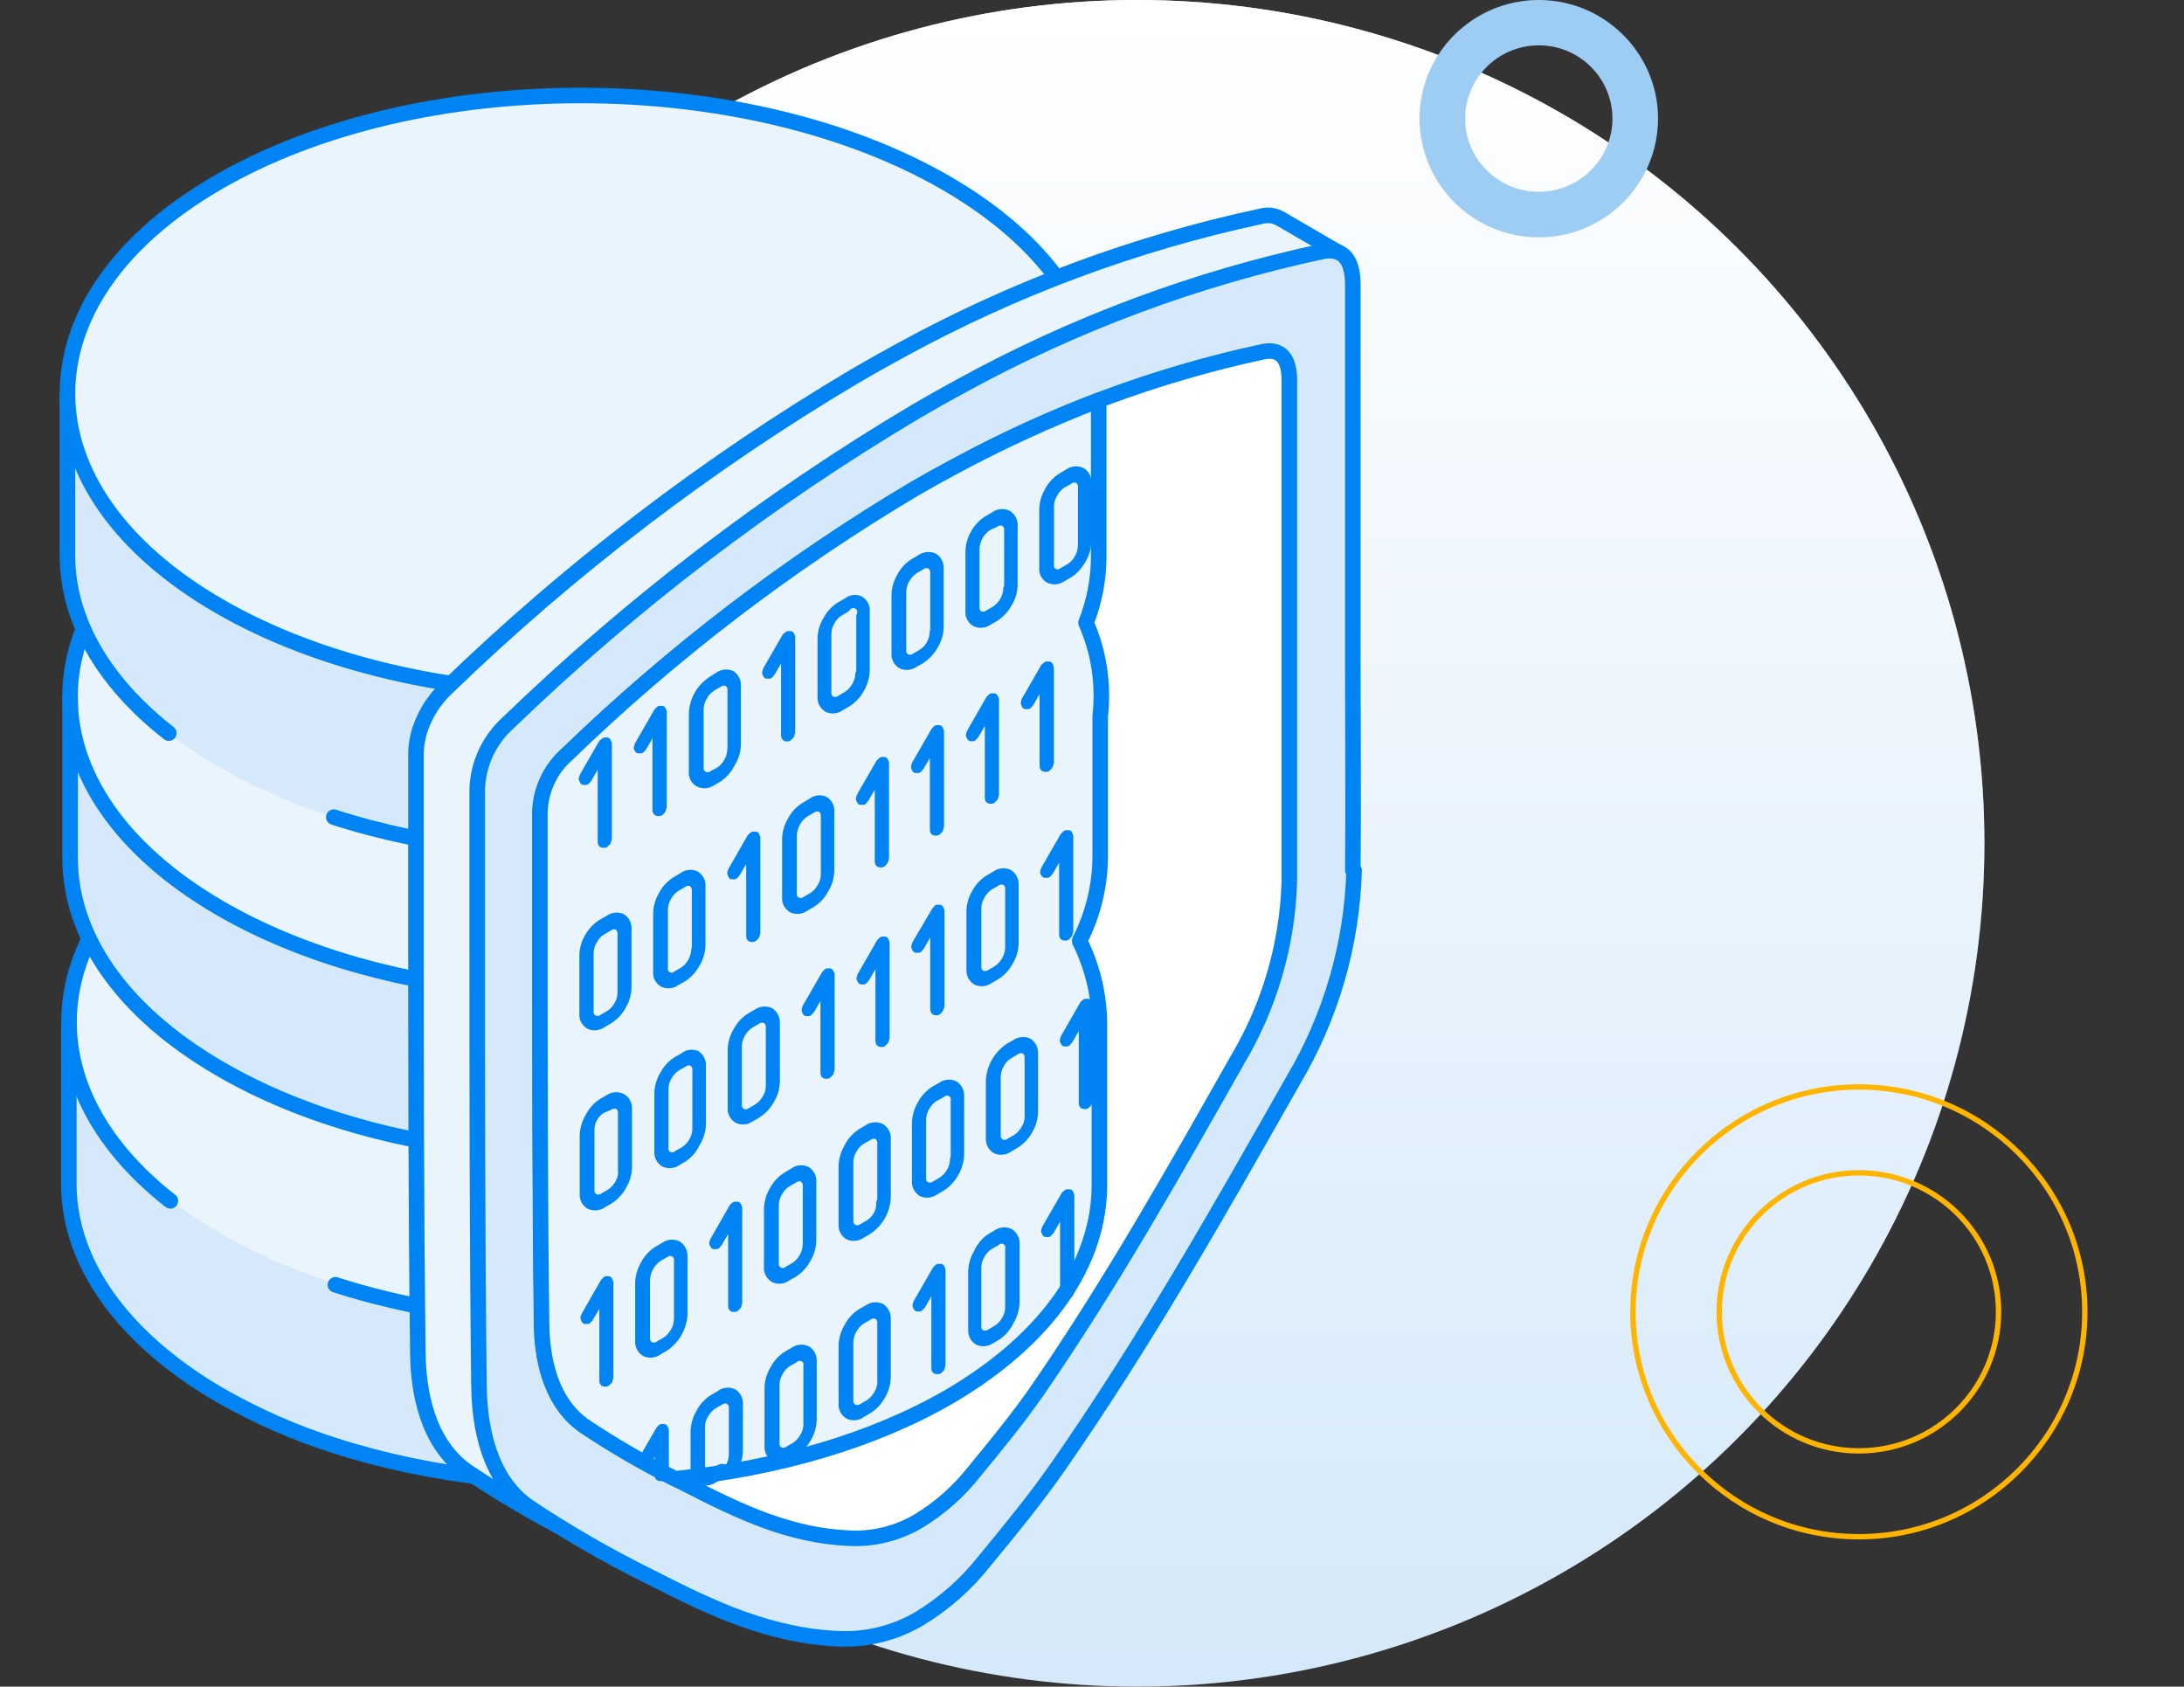<svg width="281" height="217" viewBox="0 0 281 217" fill="none" xmlns="http://www.w3.org/2000/svg">
<rect x="0" y="0" width="281" height="217" fill="#333333" stroke="none"/>
<ellipse cx="146.304" cy="108.5" rx="109.015" ry="108.5" fill="#D5E9FA"/>
<ellipse cx="146.304" cy="108.5" rx="109.015" ry="108.5" fill="url(#paint0_linear_3799:28011)"/>
<path d="M239.168 197.711C223.141 197.711 210.098 184.73 210.098 168.778C210.098 152.826 223.141 139.845 239.168 139.845C255.196 139.845 268.239 152.826 268.239 168.778C268.239 184.73 255.196 197.711 239.168 197.711ZM239.168 150.891C229.277 150.891 221.196 158.9 221.196 168.778C221.196 178.656 229.243 186.665 239.168 186.665C249.093 186.665 257.14 178.656 257.14 168.778C257.14 158.9 249.093 150.891 239.168 150.891Z" stroke="#FFB400" stroke-width="0.69" stroke-miterlimit="10"/>
<path d="M197.985 30.541C189.537 30.541 182.643 23.686 182.643 15.256C182.643 6.826 189.537 0 197.985 0C206.434 0 213.328 6.855 213.328 15.256C213.328 23.657 206.464 30.541 197.985 30.541ZM197.985 5.834C192.764 5.834 188.51 10.064 188.51 15.256C188.51 20.448 192.764 24.678 197.985 24.678C203.207 24.678 207.461 20.448 207.461 15.256C207.461 10.064 203.237 5.834 197.985 5.834Z" fill="#9ECDF4"/>
<path d="M141.615 89.78V110.274C141.615 118.325 137.218 126.361 128.572 133.137" stroke="#0084F4" stroke-width="2" stroke-linecap="round" stroke-linejoin="round"/>
<path d="M141.452 131.835H8.855V152.329C8.855 162.194 15.437 172.044 28.405 179.555C54.356 194.547 96.431 194.547 122.217 179.555C135.095 172.059 141.512 162.194 141.452 152.329V131.835Z" fill="#D5E9FA"/>
<path d="M141.452 131.835H8.855V152.329C8.855 160.38 13.253 168.416 21.913 175.192C23.972 176.797 26.142 178.255 28.405 179.555C33.055 182.212 37.974 184.368 43.078 185.986C68.341 194.127 100.828 191.983 122.157 179.555C135.035 172.059 141.452 162.194 141.392 152.329L141.452 131.835Z" stroke="#0084F4" stroke-width="2" stroke-linecap="round" stroke-linejoin="round"/>
<path d="M121.891 104.263C147.841 119.255 147.976 143.707 122.205 158.714C96.433 173.722 54.343 173.707 28.407 158.714C2.471 143.722 2.322 119.27 28.123 104.263C53.924 89.256 95.954 89.241 121.891 104.263Z" fill="#EAF4FC"/>
<path d="M21.915 154.501C2.695 139.434 4.699 118.041 28.122 104.398C53.894 89.406 95.969 89.406 121.919 104.398C147.87 119.39 148.005 143.842 122.234 158.849C100.904 171.277 68.387 173.421 43.154 165.296" stroke="#0084F4" stroke-width="2" stroke-linecap="round" stroke-linejoin="round"/>
<path d="M9.02 89.78H141.616V110.274C141.616 120.139 135.035 129.989 122.067 137.5C96.116 152.492 54.041 152.492 28.255 137.5C15.377 129.989 8.975 120.139 9.02 110.274V89.78Z" fill="#D5E9FA"/>
<path d="M28.568 62.361C2.692 77.368 2.483 101.805 28.254 116.812C54.026 131.819 96.116 131.804 122.067 116.812C148.018 101.82 148.152 77.368 122.366 62.346C96.579 47.324 54.519 47.339 28.568 62.361Z" fill="#EAF4FC"/>
<path d="M107.394 143.932C82.116 152.072 49.629 149.928 28.3 137.5C15.377 129.989 8.975 120.139 9.02 110.274V89.78" stroke="#0084F4" stroke-width="2" stroke-linecap="round" stroke-linejoin="round"/>
<path d="M128.573 112.45C147.778 97.383 145.774 75.989 122.351 62.346C96.579 47.354 54.505 47.354 28.554 62.346C2.603 77.338 2.483 101.79 28.239 116.798C49.584 129.226 82.071 131.385 107.394 123.229" stroke="#0084F4" stroke-width="2" stroke-linecap="round" stroke-linejoin="round"/>
<path d="M141.272 50.966H8.676V71.46C8.676 81.325 15.257 91.19 28.225 98.701C54.161 113.693 96.251 113.693 122.022 98.701C134.916 91.204 141.317 81.34 141.272 71.475V50.966Z" fill="#D5E9FA"/>
<path d="M42.943 105.132C68.221 113.258 100.708 111.129 122.022 98.686C134.916 91.19 141.317 81.325 141.257 71.46V50.966H8.676V71.46C8.676 79.511 13.073 87.561 21.719 94.323" stroke="#0084F4" stroke-width="2" stroke-linecap="round" stroke-linejoin="round"/>
<path d="M121.724 23.546C147.66 38.538 147.794 62.99 122.023 77.997C96.251 93.004 54.161 92.989 28.226 77.997C2.29 63.005 2.14 38.538 27.926 23.531C53.713 8.524 95.773 8.539 121.724 23.546Z" fill="#EAF4FC" stroke="#0084F4" stroke-width="2" stroke-miterlimit="10"/>
<path d="M166.221 70.516V59.842V46.874L172.383 32.587L164.65 28.089C163.921 27.699 163.07 27.602 162.272 27.819C146.065 31.287 130.447 37.094 115.905 45.06C113.91 46.139 111.916 47.264 109.922 48.433C90.984 59.676 73.416 73.09 57.571 88.402C56.099 89.759 54.958 91.436 54.236 93.304C53.772 94.5 53.529 95.77 53.518 97.052V116.017C53.518 134.937 53.518 154.487 53.757 173.632C53.757 181.128 56.03 186.51 60.159 189.359C65.16 192.691 70.371 195.695 75.759 198.354C83.806 202.492 91.195 205.955 100.11 206.33C103.72 206.45 107.288 205.524 110.385 203.661C113.568 201.729 116.38 199.241 118.687 196.315C122.202 192.057 125.358 188.189 128.229 184.066C136.172 172.702 143.291 160.784 150.187 148.925C152.989 144.058 155.751 139.215 158.473 134.398C163.335 126.22 166.023 116.928 166.281 107.412C166.371 98.746 166.281 90.006 166.281 81.551C166.251 77.893 166.221 74.204 166.221 70.516Z" fill="#EAF4FC" stroke="#0084F4" stroke-width="2" stroke-linecap="round" stroke-linejoin="round"/>
<path d="M174.057 111.955C174.147 103.274 174.057 94.534 174.057 86.078C174.057 82.39 174.057 78.702 174.057 75.014V64.34V36.605C174.057 33.306 172.696 31.837 170.153 32.347C153.946 35.814 138.327 41.622 123.785 49.588C121.791 50.667 119.797 51.792 117.803 52.961C98.867 64.207 81.299 77.62 65.452 92.93C64.219 94.018 63.223 95.349 62.526 96.84C61.828 98.331 61.444 99.949 61.398 101.595V120.545C61.398 139.465 61.398 159.015 61.623 178.16C61.698 185.656 63.911 191.038 68.04 193.886C73.043 197.216 78.254 200.22 83.64 202.882C91.687 207.005 99.076 210.468 107.976 210.842C111.611 210.993 115.212 210.081 118.341 208.219C121.52 206.282 124.331 203.795 126.642 200.873C130.157 196.615 133.313 192.747 136.185 188.624C147.358 172.583 157.036 155.477 166.414 138.955C171.263 130.772 173.95 121.484 174.222 111.97" fill="#D5E9FA"/>
<path d="M174.057 111.955C174.147 103.274 174.057 94.534 174.057 86.078C174.057 82.39 174.057 78.702 174.057 75.014V64.34V36.605C174.057 33.306 172.696 31.837 170.153 32.347C153.946 35.814 138.327 41.622 123.785 49.588C121.791 50.667 119.797 51.792 117.803 52.961C98.867 64.207 81.299 77.62 65.452 92.93C64.219 94.018 63.223 95.349 62.526 96.84C61.828 98.331 61.444 99.949 61.398 101.595V120.545C61.398 139.465 61.398 159.015 61.623 178.16C61.698 185.656 63.911 191.038 68.04 193.886C73.043 197.216 78.254 200.22 83.64 202.882C91.687 207.005 99.076 210.468 107.976 210.842C111.611 210.993 115.212 210.081 118.341 208.219C121.52 206.282 124.331 203.795 126.642 200.873C130.157 196.615 133.313 192.747 136.185 188.624C147.358 172.583 157.036 155.477 166.414 138.955C171.263 130.772 173.95 121.484 174.222 111.97" stroke="#0084F4" stroke-width="2" stroke-linecap="round" stroke-linejoin="round"/>
<path d="M165.891 113.334C165.891 105.838 165.891 98.447 165.891 91.206C165.891 88.058 165.891 84.894 165.891 81.746V72.616V48.898C165.891 46.065 164.724 44.82 162.555 45.24C148.686 48.215 135.32 53.189 122.874 60.007C121.154 60.922 119.433 61.881 117.698 62.886C101.518 72.501 86.509 83.972 72.976 97.068C71.921 97.997 71.069 99.135 70.472 100.409C69.875 101.683 69.546 103.067 69.506 104.474C69.506 109.871 69.506 115.278 69.506 120.695C69.506 136.872 69.506 153.588 69.715 169.959C69.715 176.331 71.66 180.978 75.19 183.452C79.472 186.289 83.933 188.843 88.546 191.098C95.427 194.636 101.739 197.59 109.352 197.904C112.463 198.043 115.546 197.267 118.222 195.671C120.938 194.015 123.339 191.888 125.312 189.389C128.303 185.746 131.025 182.433 133.478 178.895C142.916 165.207 151.203 150.515 159.205 136.377C163.364 129.396 165.666 121.462 165.891 113.334Z" fill="white"/>
<path d="M165.891 113.334C165.891 105.838 165.891 98.447 165.891 91.206C165.891 88.058 165.891 84.894 165.891 81.746V72.616V48.898C165.891 46.065 164.724 44.82 162.555 45.24C148.686 48.215 135.32 53.189 122.874 60.007C121.154 60.922 119.433 61.881 117.698 62.886C101.518 72.501 86.509 83.972 72.976 97.068C71.921 97.997 71.069 99.135 70.472 100.409C69.875 101.683 69.546 103.067 69.506 104.474C69.506 109.871 69.506 115.278 69.506 120.695C69.506 136.872 69.506 153.588 69.715 169.959C69.715 176.331 71.66 180.978 75.19 183.452C79.472 186.289 83.933 188.843 88.546 191.098C95.427 194.636 101.739 197.59 109.352 197.904C112.463 198.043 115.546 197.267 118.222 195.671C120.938 194.015 123.339 191.888 125.312 189.389C128.303 185.746 131.025 182.433 133.478 178.895C142.916 165.207 151.203 150.515 159.205 136.377C163.364 129.396 165.666 121.462 165.891 113.334" stroke="#0084F4" stroke-width="2" stroke-miterlimit="10"/>
<path d="M141.452 152.329V131.835C141.451 128.113 140.585 124.443 138.925 121.115C138.92 121.075 138.92 121.035 138.925 120.995C140.65 117.627 141.552 113.897 141.557 110.111V92.121C142.021 88.031 141.392 83.892 139.732 80.127C140.818 77.383 141.371 74.458 141.363 71.507V51.507C135.014 53.949 128.824 56.788 122.831 60.008C121.111 60.922 119.39 61.882 117.655 62.886C101.475 72.501 86.466 83.973 72.933 97.068C71.878 97.998 71.026 99.135 70.429 100.409C69.832 101.683 69.503 103.067 69.463 104.474C69.463 109.871 69.463 115.278 69.463 120.695C69.463 136.872 69.463 153.588 69.672 169.959C69.672 176.331 71.617 180.979 75.147 183.452C78.908 185.967 82.825 188.241 86.873 190.259C99.871 188.939 112.301 185.416 122.292 179.599C135.096 172.043 141.512 162.209 141.452 152.329Z" fill="#EAF4FC" stroke="#0084F4" stroke-width="2" stroke-linecap="round" stroke-linejoin="round"/>
<path d="M77.807 95.388H78.091L78.225 95.643V107.877L78.106 108.281L77.822 108.566C77.728 108.587 77.631 108.587 77.537 108.566C77.448 108.566 77.403 108.476 77.403 108.296V97.172L75.668 100.171L75.384 100.486H75.1L74.965 100.216C74.992 100.076 75.037 99.939 75.1 99.811L77.478 95.673L77.807 95.388Z" fill="#0084F4" stroke="#0084F4" stroke-linecap="round" stroke-linejoin="round"/>
<path d="M84.868 91.311H85.167L85.287 91.565V103.799L85.152 104.219L84.883 104.489C84.789 104.509 84.692 104.509 84.599 104.489C84.549 104.469 84.507 104.433 84.48 104.387C84.453 104.341 84.442 104.287 84.449 104.234V93.11L82.729 96.108L82.445 96.423H82.146L82.041 96.243C82.058 96.102 82.098 95.965 82.161 95.838L84.599 91.595L84.868 91.311Z" fill="#0084F4" stroke="#0084F4" stroke-linecap="round" stroke-linejoin="round"/>
<path d="M94.099 86.768C94.342 86.931 94.537 87.156 94.666 87.419C94.795 87.682 94.852 87.975 94.831 88.267V95.763C94.813 96.614 94.565 97.443 94.113 98.162C93.739 98.954 93.161 99.632 92.438 100.126L91.616 100.606C91.368 100.783 91.077 100.889 90.774 100.912C90.471 100.936 90.167 100.877 89.895 100.741C89.633 100.596 89.42 100.376 89.284 100.109C89.148 99.841 89.096 99.539 89.133 99.242V91.746C89.172 90.899 89.413 90.073 89.834 89.338C90.256 88.603 90.846 87.979 91.556 87.518L92.438 86.948C92.679 86.783 92.956 86.68 93.246 86.649C93.535 86.618 93.828 86.659 94.099 86.768ZM94.099 96.363V88.867C94.124 88.665 94.093 88.46 94.008 88.274C93.924 88.089 93.789 87.931 93.62 87.818C93.436 87.729 93.23 87.694 93.027 87.715C92.824 87.736 92.63 87.813 92.468 87.938L91.645 88.417C91.167 88.708 90.774 89.123 90.509 89.617C90.213 90.101 90.049 90.654 90.03 91.221V98.717C90.006 98.916 90.041 99.118 90.132 99.298C90.222 99.477 90.363 99.626 90.537 99.725C90.711 99.824 90.911 99.87 91.111 99.856C91.31 99.842 91.502 99.769 91.66 99.646L92.438 99.242C92.921 98.957 93.319 98.548 93.59 98.057C93.896 97.572 94.061 97.012 94.069 96.438" fill="#0084F4"/>
<path d="M94.099 96.363V88.867C94.124 88.665 94.093 88.46 94.008 88.274C93.924 88.089 93.789 87.931 93.62 87.818C93.436 87.729 93.23 87.694 93.027 87.715C92.824 87.736 92.63 87.813 92.468 87.938L91.645 88.417C91.167 88.708 90.774 89.123 90.509 89.617C90.213 90.101 90.049 90.654 90.03 91.221V98.717C90.006 98.916 90.041 99.118 90.132 99.298C90.222 99.477 90.363 99.626 90.537 99.725C90.711 99.824 90.911 99.87 91.111 99.856C91.31 99.842 91.502 99.769 91.66 99.646L92.438 99.242C92.921 98.957 93.319 98.548 93.59 98.057C93.896 97.572 94.061 97.012 94.069 96.438M94.099 86.768C94.342 86.931 94.537 87.156 94.666 87.419C94.795 87.682 94.852 87.975 94.831 88.267V95.763C94.813 96.614 94.565 97.443 94.113 98.162C93.739 98.954 93.161 99.632 92.438 100.126L91.616 100.606C91.368 100.783 91.077 100.889 90.774 100.912C90.471 100.936 90.167 100.877 89.895 100.741C89.633 100.596 89.42 100.376 89.284 100.109C89.148 99.841 89.096 99.539 89.133 99.242V91.746C89.172 90.899 89.413 90.073 89.834 89.338C90.256 88.603 90.846 87.979 91.556 87.518L92.438 86.948C92.679 86.783 92.956 86.68 93.246 86.649C93.535 86.618 93.828 86.659 94.099 86.768V86.768Z" stroke="#0084F4" stroke-linecap="round" stroke-linejoin="round"/>
<path d="M101.412 81.701H101.696L101.815 81.956V94.19L101.696 94.595L101.412 94.879C101.318 94.902 101.221 94.902 101.127 94.879C101.081 94.853 101.043 94.813 101.019 94.765C100.995 94.717 100.986 94.663 100.993 94.61V83.501L99.258 86.499L98.989 86.814H98.674L98.555 86.559C98.579 86.413 98.624 86.272 98.689 86.139L101.127 81.911L101.412 81.701Z" fill="#0084F4" stroke="#0084F4" stroke-linecap="round" stroke-linejoin="round"/>
<path d="M110.669 77.188C110.929 77.352 111.137 77.588 111.267 77.867C111.397 78.146 111.444 78.457 111.402 78.762V86.258C111.378 87.105 111.136 87.932 110.699 88.657C110.29 89.417 109.686 90.054 108.949 90.501L108.141 90.966C107.9 91.142 107.616 91.25 107.319 91.279C107.021 91.308 106.722 91.257 106.451 91.131C106.196 90.979 105.988 90.757 105.853 90.492C105.718 90.227 105.661 89.928 105.688 89.632V82.136C105.702 81.292 105.945 80.468 106.391 79.752C106.79 78.994 107.384 78.358 108.111 77.908L108.934 77.443C109.169 77.239 109.457 77.107 109.764 77.062C110.072 77.017 110.386 77.061 110.669 77.188ZM110.669 86.768V79.272C110.804 79.036 110.84 78.755 110.768 78.492C110.697 78.229 110.524 78.006 110.288 77.87C110.052 77.735 109.772 77.7 109.509 77.771C109.247 77.843 109.024 78.016 108.889 78.253L108.082 78.732C107.595 79.018 107.196 79.433 106.93 79.932C106.639 80.417 106.479 80.97 106.466 81.536V89.032C106.445 89.233 106.48 89.437 106.567 89.619C106.654 89.802 106.79 89.957 106.96 90.066C107.142 90.148 107.343 90.181 107.542 90.163C107.741 90.144 107.932 90.075 108.096 89.962L108.904 89.482C109.383 89.193 109.78 88.785 110.056 88.297C110.364 87.813 110.535 87.253 110.549 86.678" fill="#0084F4"/>
<path d="M110.669 86.768V79.272C110.804 79.036 110.84 78.755 110.768 78.492C110.697 78.229 110.524 78.006 110.288 77.87C110.052 77.735 109.772 77.7 109.509 77.771C109.247 77.843 109.024 78.016 108.889 78.253L108.082 78.732C107.595 79.018 107.196 79.433 106.93 79.932C106.639 80.417 106.479 80.97 106.466 81.536V89.032C106.445 89.233 106.48 89.437 106.567 89.619C106.654 89.802 106.79 89.957 106.96 90.066C107.142 90.148 107.343 90.181 107.542 90.163C107.741 90.144 107.932 90.075 108.096 89.962L108.904 89.482C109.383 89.193 109.78 88.785 110.056 88.297C110.364 87.813 110.535 87.253 110.549 86.678M110.669 77.188C110.929 77.352 111.137 77.588 111.267 77.867C111.397 78.146 111.444 78.457 111.402 78.762V86.258C111.378 87.105 111.136 87.932 110.699 88.657C110.29 89.417 109.686 90.054 108.949 90.501L108.141 90.966C107.9 91.142 107.616 91.25 107.319 91.279C107.021 91.308 106.722 91.257 106.451 91.131C106.196 90.979 105.988 90.757 105.853 90.492C105.718 90.227 105.661 89.928 105.688 89.632V82.136C105.702 81.292 105.945 80.468 106.391 79.752C106.79 78.994 107.384 78.358 108.111 77.908L108.934 77.443C109.169 77.239 109.457 77.107 109.764 77.062C110.072 77.017 110.386 77.061 110.669 77.188Z" stroke="#0084F4" stroke-linecap="round" stroke-linejoin="round"/>
<path d="M120.182 71.671C120.429 71.83 120.627 72.054 120.756 72.318C120.885 72.582 120.94 72.877 120.915 73.17V80.666C120.898 81.514 120.655 82.342 120.212 83.064C119.795 83.814 119.199 84.448 118.477 84.909L117.654 85.373C117.411 85.546 117.128 85.653 116.831 85.682C116.535 85.71 116.236 85.661 115.964 85.538C115.71 85.385 115.503 85.163 115.368 84.898C115.234 84.633 115.176 84.335 115.201 84.039V76.543C115.223 75.695 115.465 74.868 115.904 74.144C116.297 73.381 116.899 72.746 117.639 72.315L118.447 71.835C118.697 71.66 118.989 71.552 119.293 71.523C119.597 71.494 119.903 71.545 120.182 71.671ZM120.182 81.25V73.754C120.206 73.552 120.174 73.347 120.09 73.162C120.005 72.977 119.872 72.819 119.703 72.705C119.517 72.615 119.309 72.579 119.103 72.6C118.897 72.621 118.701 72.699 118.537 72.825L117.729 73.29C117.249 73.59 116.852 74.008 116.577 74.504C116.282 74.988 116.117 75.541 116.099 76.108V83.604C116.077 83.803 116.112 84.005 116.199 84.185C116.286 84.365 116.423 84.517 116.592 84.624C116.772 84.712 116.973 84.75 117.173 84.734C117.373 84.718 117.565 84.649 117.729 84.534L118.537 84.054C119.024 83.775 119.423 83.365 119.688 82.87C119.975 82.379 120.125 81.819 120.122 81.25" fill="#0084F4"/>
<path d="M120.182 81.25V73.754C120.206 73.552 120.174 73.347 120.09 73.162C120.005 72.977 119.872 72.819 119.703 72.705C119.517 72.615 119.309 72.579 119.103 72.6C118.897 72.621 118.701 72.699 118.537 72.825L117.729 73.29C117.249 73.59 116.852 74.008 116.577 74.504C116.282 74.988 116.117 75.541 116.099 76.108V83.604C116.077 83.803 116.112 84.005 116.199 84.185C116.286 84.365 116.423 84.517 116.592 84.624C116.772 84.712 116.973 84.75 117.173 84.734C117.373 84.718 117.565 84.649 117.729 84.534L118.537 84.054C119.024 83.775 119.423 83.365 119.688 82.87C119.975 82.379 120.125 81.819 120.122 81.25M120.182 71.671C120.429 71.83 120.627 72.054 120.756 72.318C120.885 72.582 120.94 72.877 120.915 73.17V80.666C120.898 81.514 120.655 82.342 120.212 83.064C119.795 83.814 119.199 84.448 118.477 84.909L117.654 85.373C117.411 85.546 117.128 85.653 116.831 85.682C116.535 85.71 116.236 85.661 115.964 85.538C115.71 85.385 115.503 85.163 115.368 84.898C115.234 84.633 115.176 84.335 115.201 84.039V76.543C115.223 75.695 115.465 74.868 115.904 74.144C116.297 73.381 116.899 72.746 117.639 72.315L118.447 71.835C118.697 71.66 118.989 71.552 119.293 71.523C119.597 71.494 119.903 71.545 120.182 71.671V71.671Z" stroke="#0084F4" stroke-linecap="round" stroke-linejoin="round"/>
<path d="M129.696 66.17C129.955 66.339 130.161 66.578 130.291 66.859C130.42 67.14 130.468 67.452 130.429 67.759V75.255C130.414 76.106 130.165 76.935 129.711 77.654C129.308 78.404 128.715 79.035 127.991 79.483L127.154 79.963C126.912 80.134 126.63 80.237 126.336 80.264C126.042 80.29 125.746 80.238 125.478 80.113C125.223 79.961 125.015 79.739 124.88 79.474C124.745 79.209 124.688 78.91 124.716 78.614V71.117C124.708 70.262 124.925 69.419 125.344 68.674C125.748 67.915 126.347 67.278 127.079 66.83L127.902 66.35C128.154 66.155 128.456 66.034 128.773 66.003C129.091 65.971 129.41 66.029 129.696 66.17ZM129.696 75.765V68.269C129.72 68.067 129.688 67.862 129.604 67.677C129.52 67.492 129.386 67.334 129.218 67.219C129.031 67.131 128.823 67.096 128.618 67.117C128.412 67.138 128.216 67.215 128.051 67.339L127.139 67.759C126.669 68.067 126.278 68.481 125.997 68.968C125.717 69.455 125.554 70.001 125.523 70.563V78.059C125.502 78.26 125.537 78.463 125.624 78.646C125.711 78.829 125.847 78.983 126.017 79.093C126.197 79.175 126.395 79.208 126.592 79.19C126.788 79.171 126.977 79.102 127.139 78.988L127.961 78.508C128.441 78.22 128.837 77.812 129.113 77.324C129.411 76.835 129.576 76.277 129.592 75.705" fill="#0084F4"/>
<path d="M129.696 75.765V68.269C129.72 68.067 129.688 67.862 129.604 67.677C129.52 67.492 129.386 67.334 129.218 67.219C129.031 67.131 128.823 67.096 128.618 67.117C128.412 67.138 128.216 67.215 128.051 67.339L127.139 67.759C126.669 68.067 126.278 68.481 125.997 68.968C125.717 69.455 125.554 70.001 125.523 70.563V78.059C125.502 78.26 125.537 78.463 125.624 78.646C125.711 78.829 125.847 78.983 126.017 79.093C126.197 79.175 126.395 79.208 126.592 79.19C126.788 79.171 126.977 79.102 127.139 78.988L127.961 78.508C128.441 78.22 128.837 77.812 129.113 77.324C129.411 76.835 129.576 76.277 129.592 75.705M129.696 66.17C129.955 66.339 130.161 66.578 130.291 66.859C130.42 67.14 130.468 67.452 130.429 67.759V75.255C130.414 76.106 130.165 76.935 129.711 77.654C129.308 78.404 128.715 79.035 127.991 79.483L127.154 79.963C126.912 80.134 126.63 80.237 126.336 80.264C126.042 80.29 125.746 80.238 125.478 80.113C125.223 79.961 125.015 79.739 124.88 79.474C124.745 79.209 124.688 78.91 124.716 78.614V71.117C124.708 70.262 124.925 69.419 125.344 68.674C125.748 67.915 126.347 67.278 127.079 66.83L127.902 66.35C128.154 66.155 128.456 66.034 128.773 66.003C129.091 65.971 129.41 66.029 129.696 66.17V66.17Z" stroke="#0084F4" stroke-linecap="round" stroke-linejoin="round"/>
<path d="M139.193 60.667C139.439 60.827 139.638 61.051 139.767 61.315C139.896 61.579 139.951 61.873 139.925 62.166V69.662C139.902 70.507 139.655 71.33 139.207 72.046C138.8 72.806 138.202 73.447 137.472 73.905L136.65 74.37C136.408 74.545 136.123 74.651 135.825 74.678C135.528 74.704 135.229 74.65 134.96 74.52C134.7 74.373 134.49 74.152 134.357 73.885C134.224 73.618 134.173 73.317 134.212 73.021V65.525C134.24 64.678 134.482 63.853 134.915 63.126C135.319 62.371 135.918 61.74 136.65 61.297L137.457 60.817C137.707 60.638 137.999 60.53 138.304 60.503C138.61 60.477 138.917 60.534 139.193 60.667ZM139.193 70.247V62.751C139.214 62.547 139.182 62.341 139.097 62.154C139.013 61.967 138.881 61.805 138.714 61.687C138.526 61.601 138.317 61.568 138.112 61.591C137.906 61.615 137.711 61.695 137.547 61.822L136.725 62.286C136.249 62.587 135.857 63.005 135.588 63.501C135.284 63.981 135.118 64.536 135.109 65.105V72.601C135.076 72.801 135.105 73.007 135.192 73.19C135.28 73.373 135.421 73.525 135.597 73.625C135.774 73.725 135.977 73.768 136.178 73.748C136.38 73.729 136.571 73.647 136.725 73.515L137.547 73.051C138.027 72.762 138.423 72.354 138.699 71.866C139.005 71.376 139.171 70.811 139.178 70.232" fill="#0084F4"/>
<path d="M139.193 70.247V62.751C139.214 62.547 139.182 62.341 139.097 62.154C139.013 61.967 138.881 61.805 138.714 61.687C138.526 61.601 138.317 61.568 138.112 61.591C137.906 61.615 137.711 61.695 137.547 61.822L136.725 62.286C136.249 62.587 135.857 63.005 135.588 63.501C135.284 63.981 135.118 64.536 135.109 65.105V72.601C135.076 72.801 135.105 73.007 135.192 73.19C135.28 73.373 135.421 73.525 135.597 73.625C135.774 73.725 135.977 73.768 136.178 73.748C136.38 73.729 136.571 73.647 136.725 73.515L137.547 73.051C138.027 72.762 138.423 72.354 138.699 71.866C139.005 71.376 139.171 70.811 139.178 70.232M139.193 60.667C139.439 60.827 139.638 61.051 139.767 61.315C139.896 61.579 139.951 61.873 139.925 62.166V69.662C139.902 70.507 139.655 71.33 139.207 72.046C138.8 72.806 138.202 73.447 137.472 73.905L136.65 74.37C136.408 74.545 136.123 74.651 135.825 74.678C135.528 74.704 135.229 74.65 134.96 74.52C134.7 74.373 134.49 74.152 134.357 73.885C134.224 73.618 134.173 73.317 134.212 73.021V65.525C134.24 64.678 134.482 63.853 134.915 63.126C135.319 62.371 135.918 61.74 136.65 61.297L137.457 60.817C137.707 60.638 137.999 60.53 138.304 60.503C138.61 60.477 138.917 60.534 139.193 60.667Z" stroke="#0084F4" stroke-linecap="round" stroke-linejoin="round"/>
<path d="M80.023 118.055C80.269 118.215 80.468 118.439 80.597 118.703C80.726 118.967 80.781 119.261 80.755 119.554V127.051C80.731 127.893 80.489 128.714 80.053 129.434C79.643 130.19 79.038 130.821 78.302 131.263L77.495 131.743C77.252 131.916 76.968 132.022 76.672 132.051C76.375 132.08 76.076 132.031 75.805 131.908C75.549 131.756 75.342 131.534 75.207 131.269C75.072 131.004 75.014 130.705 75.042 130.409V122.913C75.056 122.064 75.299 121.235 75.745 120.514C76.157 119.777 76.756 119.162 77.48 118.73L78.302 118.265C78.544 118.078 78.831 117.959 79.134 117.922C79.437 117.885 79.744 117.931 80.023 118.055ZM79.948 127.725V120.229C79.971 120.026 79.941 119.821 79.859 119.634C79.778 119.447 79.648 119.285 79.484 119.165C79.295 119.082 79.088 119.051 78.883 119.074C78.678 119.098 78.483 119.176 78.317 119.3L77.51 119.764C77.019 120.051 76.619 120.472 76.358 120.979C76.059 121.461 75.894 122.015 75.879 122.583V130.079C75.856 130.28 75.893 130.483 75.985 130.663C76.077 130.842 76.22 130.991 76.396 131.089C76.573 131.187 76.774 131.23 76.975 131.213C77.176 131.196 77.367 131.12 77.525 130.993L78.332 130.529C78.816 130.239 79.213 129.825 79.484 129.329C79.787 128.849 79.948 128.293 79.948 127.725Z" fill="#0084F4" stroke="#0084F4" stroke-linecap="round" stroke-linejoin="round"/>
<path d="M89.52 112.553C89.78 112.718 89.988 112.954 90.121 113.232C90.253 113.511 90.304 113.821 90.267 114.128V121.624C90.244 122.473 89.997 123.301 89.55 124.022C89.141 124.778 88.543 125.414 87.814 125.866L86.992 126.331C86.75 126.507 86.466 126.615 86.169 126.644C85.872 126.673 85.573 126.622 85.302 126.496C85.04 126.351 84.827 126.131 84.691 125.864C84.555 125.597 84.502 125.295 84.539 124.997V117.501C84.56 116.653 84.803 115.826 85.242 115.102C85.642 114.34 86.242 113.703 86.977 113.258L87.785 112.778C88.026 112.586 88.315 112.463 88.621 112.423C88.927 112.384 89.237 112.429 89.52 112.553ZM89.52 122.133V114.637C89.535 114.432 89.498 114.227 89.412 114.04C89.325 113.854 89.192 113.693 89.026 113.573C88.838 113.487 88.63 113.454 88.424 113.478C88.218 113.501 88.023 113.581 87.859 113.708L87.052 114.173C86.573 114.47 86.181 114.889 85.915 115.387C85.611 115.867 85.445 116.422 85.436 116.991V124.487C85.403 124.687 85.432 124.893 85.519 125.076C85.607 125.259 85.748 125.411 85.925 125.511C86.101 125.611 86.304 125.654 86.505 125.634C86.707 125.615 86.898 125.534 87.052 125.402L87.874 124.937C88.338 124.627 88.723 124.212 88.996 123.724C89.269 123.237 89.423 122.692 89.445 122.133" fill="#0084F4"/>
<path d="M89.52 122.133V114.637C89.535 114.432 89.498 114.227 89.412 114.04C89.325 113.854 89.192 113.693 89.026 113.573C88.838 113.487 88.63 113.454 88.424 113.478C88.218 113.501 88.023 113.581 87.859 113.708L87.052 114.173C86.573 114.47 86.181 114.889 85.915 115.387C85.611 115.867 85.445 116.422 85.436 116.991V124.487C85.403 124.687 85.432 124.893 85.519 125.076C85.607 125.259 85.748 125.411 85.925 125.511C86.101 125.611 86.304 125.654 86.505 125.634C86.707 125.615 86.898 125.534 87.052 125.402L87.874 124.937C88.338 124.627 88.723 124.212 88.996 123.724C89.269 123.237 89.423 122.692 89.445 122.133M89.52 112.553C89.78 112.718 89.988 112.954 90.121 113.232C90.253 113.511 90.304 113.821 90.267 114.128V121.624C90.244 122.473 89.997 123.301 89.55 124.022C89.141 124.778 88.543 125.414 87.814 125.866L86.992 126.331C86.75 126.507 86.466 126.615 86.169 126.644C85.872 126.673 85.573 126.622 85.302 126.496C85.04 126.351 84.827 126.131 84.691 125.864C84.555 125.597 84.502 125.295 84.539 124.997V117.501C84.56 116.653 84.803 115.826 85.242 115.102C85.642 114.34 86.242 113.703 86.977 113.258L87.785 112.778C88.026 112.586 88.315 112.463 88.621 112.423C88.927 112.384 89.237 112.429 89.52 112.553V112.553Z" stroke="#0084F4" stroke-linecap="round" stroke-linejoin="round"/>
<path d="M96.923 107.487H97.207L97.327 107.772V119.976L97.207 120.396L96.923 120.68C96.831 120.71 96.731 120.71 96.639 120.68C96.549 120.68 96.504 120.591 96.504 120.411V109.301L94.769 112.3L94.485 112.63H94.186L94.066 112.345C94.094 112.21 94.14 112.079 94.201 111.955L96.624 107.727L96.923 107.487Z" fill="#0084F4" stroke="#0084F4" stroke-linecap="round" stroke-linejoin="round"/>
<path d="M106.109 102.959C106.367 103.125 106.574 103.361 106.703 103.64C106.833 103.918 106.881 104.228 106.841 104.534V112.03C106.824 112.873 106.581 113.696 106.138 114.413C105.736 115.181 105.137 115.828 104.403 116.287L103.581 116.767C103.338 116.94 103.054 117.046 102.758 117.075C102.461 117.104 102.162 117.055 101.891 116.932C101.635 116.78 101.428 116.558 101.293 116.293C101.158 116.028 101.1 115.729 101.128 115.433V107.937C101.149 107.089 101.392 106.262 101.831 105.538C102.226 104.773 102.827 104.134 103.566 103.694L104.374 103.214C104.612 103.017 104.9 102.889 105.206 102.844C105.511 102.799 105.824 102.839 106.109 102.959ZM106.109 112.539V105.043C106.128 104.842 106.093 104.638 106.009 104.454C105.925 104.27 105.795 104.111 105.63 103.994C105.441 103.911 105.233 103.88 105.028 103.903C104.823 103.927 104.628 104.005 104.463 104.129L103.656 104.593C103.182 104.902 102.787 105.317 102.504 105.807C102.221 106.297 102.057 106.847 102.025 107.412V114.908C102.003 115.107 102.038 115.309 102.125 115.489C102.213 115.669 102.349 115.821 102.519 115.927C102.7 116.015 102.901 116.052 103.102 116.033C103.302 116.015 103.493 115.942 103.656 115.823L104.463 115.358C104.947 115.068 105.344 114.654 105.615 114.158C105.927 113.675 106.098 113.115 106.109 112.539Z" fill="#0084F4"/>
<path d="M106.109 112.539V105.043C106.128 104.842 106.093 104.638 106.009 104.454C105.925 104.27 105.795 104.111 105.63 103.994C105.441 103.911 105.233 103.88 105.028 103.903C104.823 103.927 104.628 104.005 104.463 104.129L103.656 104.593C103.182 104.902 102.787 105.317 102.504 105.807C102.221 106.297 102.057 106.847 102.025 107.412V114.908C102.003 115.107 102.038 115.309 102.125 115.489C102.213 115.669 102.349 115.821 102.519 115.927C102.7 116.015 102.901 116.052 103.102 116.033C103.302 116.015 103.493 115.942 103.656 115.823L104.463 115.358C104.947 115.068 105.344 114.654 105.615 114.158C105.927 113.675 106.098 113.115 106.109 112.539M106.109 102.959C106.367 103.125 106.574 103.361 106.703 103.64C106.833 103.918 106.881 104.228 106.841 104.534V112.03C106.824 112.873 106.581 113.696 106.138 114.413C105.736 115.181 105.137 115.828 104.403 116.287L103.581 116.767C103.338 116.94 103.054 117.046 102.758 117.075C102.461 117.104 102.162 117.055 101.891 116.932C101.635 116.78 101.428 116.558 101.293 116.293C101.158 116.028 101.1 115.729 101.128 115.433V107.937C101.149 107.089 101.392 106.262 101.831 105.538C102.226 104.773 102.827 104.134 103.566 103.694L104.374 103.214C104.612 103.017 104.9 102.889 105.206 102.844C105.511 102.799 105.824 102.839 106.109 102.959Z" stroke="#0084F4" stroke-linecap="round" stroke-linejoin="round"/>
<path d="M113.467 97.892H113.766L113.886 98.177V110.38L113.751 110.8L113.482 111.085C113.388 111.106 113.291 111.106 113.198 111.085C113.108 111.085 113.048 110.98 113.048 110.815V99.721L111.328 102.719L111.044 103.049H110.745L110.625 102.779C110.644 102.644 110.685 102.512 110.745 102.389L113.183 98.162L113.467 97.892Z" fill="#0084F4" stroke="#0084F4" stroke-linecap="round" stroke-linejoin="round"/>
<path d="M120.527 93.8H120.826L120.961 94.085V106.289L120.841 106.708L120.572 106.993C120.474 107.02 120.37 107.02 120.273 106.993C120.183 106.993 120.138 106.903 120.138 106.723V95.629L118.418 98.628L118.119 98.958H117.835L117.715 98.673C117.734 98.537 117.775 98.406 117.835 98.283L120.273 94.055L120.527 93.8Z" fill="#0084F4" stroke="#0084F4" stroke-linecap="round" stroke-linejoin="round"/>
<path d="M127.6 89.705H127.9L128.034 89.99V102.193L127.914 102.613L127.63 102.898C127.538 102.926 127.439 102.926 127.346 102.898C127.256 102.898 127.211 102.808 127.211 102.628V91.534L125.476 94.532L125.192 94.862H124.908L124.773 94.578C124.802 94.442 124.847 94.311 124.908 94.188L127.331 89.96L127.6 89.705Z" fill="#0084F4" stroke="#0084F4" stroke-linecap="round" stroke-linejoin="round"/>
<path d="M134.676 85.612H134.975L135.095 85.882V98.101L134.96 98.52L134.691 98.79C134.598 98.818 134.499 98.818 134.407 98.79C134.317 98.79 134.257 98.685 134.257 98.52V87.426L132.537 90.425L132.253 90.74H131.954L131.834 90.455C131.856 90.32 131.896 90.189 131.954 90.065L134.392 85.837L134.676 85.612Z" fill="#0084F4" stroke="#0084F4" stroke-linecap="round" stroke-linejoin="round"/>
<path d="M80.082 141.219C80.329 141.379 80.528 141.603 80.657 141.867C80.786 142.131 80.841 142.425 80.815 142.718V150.214C80.792 151.059 80.545 151.882 80.097 152.598C79.693 153.357 79.094 153.993 78.362 154.442L77.54 154.922C77.296 155.093 77.011 155.196 76.715 155.223C76.418 155.249 76.12 155.197 75.85 155.072C75.594 154.92 75.387 154.698 75.251 154.433C75.117 154.168 75.059 153.869 75.087 153.573V146.077C75.115 145.235 75.358 144.415 75.79 143.693C76.174 142.923 76.758 142.271 77.48 141.804L78.288 141.339C78.546 141.153 78.851 141.044 79.168 141.023C79.485 141.001 79.802 141.069 80.082 141.219ZM80.008 150.799V143.303C80.031 143.1 80.001 142.895 79.919 142.708C79.838 142.521 79.708 142.359 79.544 142.239C79.353 142.157 79.144 142.125 78.938 142.146C78.731 142.167 78.533 142.24 78.362 142.359L77.48 142.718C76.996 143.015 76.599 143.434 76.328 143.933C76.071 144.437 75.952 145.001 75.984 145.567V153.063C75.962 153.264 75.998 153.467 76.088 153.648C76.179 153.829 76.319 153.98 76.493 154.082C76.671 154.17 76.87 154.207 77.068 154.189C77.266 154.17 77.456 154.097 77.615 153.977L78.437 153.513C78.914 153.214 79.309 152.802 79.589 152.313C79.886 151.825 80.046 151.266 80.053 150.694" fill="#0084F4"/>
<path d="M80.008 150.799V143.303C80.031 143.1 80.001 142.895 79.919 142.708C79.838 142.521 79.708 142.359 79.544 142.239C79.353 142.157 79.144 142.125 78.938 142.146C78.731 142.167 78.533 142.24 78.362 142.359L77.48 142.718C76.996 143.015 76.599 143.434 76.328 143.933C76.071 144.437 75.952 145.001 75.984 145.567V153.063C75.962 153.264 75.998 153.467 76.088 153.648C76.179 153.829 76.319 153.98 76.493 154.082C76.671 154.17 76.87 154.207 77.068 154.189C77.266 154.17 77.456 154.097 77.615 153.977L78.437 153.513C78.914 153.214 79.309 152.802 79.589 152.313C79.886 151.825 80.046 151.266 80.053 150.694M80.082 141.219C80.329 141.379 80.528 141.603 80.657 141.867C80.786 142.131 80.841 142.425 80.815 142.718V150.214C80.792 151.059 80.545 151.882 80.097 152.598C79.693 153.357 79.094 153.993 78.362 154.442L77.54 154.922C77.296 155.093 77.011 155.196 76.715 155.223C76.418 155.249 76.12 155.197 75.85 155.072C75.594 154.92 75.387 154.698 75.251 154.433C75.117 154.168 75.059 153.869 75.087 153.573V146.077C75.115 145.235 75.358 144.415 75.79 143.693C76.174 142.923 76.758 142.271 77.48 141.804L78.288 141.339C78.546 141.153 78.851 141.044 79.168 141.023C79.485 141.001 79.802 141.069 80.082 141.219V141.219Z" stroke="#0084F4" stroke-linecap="round" stroke-linejoin="round"/>
<path d="M89.581 135.657C89.829 135.816 90.03 136.039 90.162 136.303C90.293 136.567 90.351 136.862 90.329 137.156V144.652C90.3 145.502 90.047 146.33 89.596 147.051C89.237 147.84 88.668 148.514 87.951 149L87.143 149.48C86.898 149.654 86.611 149.76 86.311 149.787C86.011 149.813 85.71 149.759 85.438 149.629C85.186 149.474 84.983 149.252 84.851 148.987C84.719 148.722 84.663 148.425 84.69 148.13V140.634C84.718 139.786 84.965 138.959 85.408 138.235C85.802 137.479 86.398 136.846 87.128 136.406L87.951 135.927C88.176 135.744 88.445 135.624 88.731 135.576C89.016 135.529 89.309 135.557 89.581 135.657ZM89.581 145.237V137.741C89.603 137.537 89.57 137.331 89.486 137.143C89.402 136.956 89.27 136.795 89.103 136.676C88.914 136.59 88.706 136.557 88.501 136.581C88.295 136.605 88.1 136.684 87.936 136.811L87.113 137.276C86.638 137.577 86.246 137.995 85.977 138.49C85.668 138.968 85.507 139.526 85.513 140.095V147.591C85.476 147.792 85.502 148 85.588 148.186C85.674 148.372 85.815 148.527 85.992 148.629C86.169 148.731 86.374 148.775 86.578 148.756C86.781 148.736 86.974 148.654 87.128 148.52L87.951 148.055C88.427 147.762 88.823 147.355 89.103 146.871C89.409 146.381 89.575 145.815 89.581 145.237Z" fill="#0084F4"/>
<path d="M89.581 145.237V137.741C89.603 137.537 89.57 137.331 89.486 137.143C89.402 136.956 89.27 136.795 89.103 136.676C88.914 136.59 88.706 136.557 88.501 136.581C88.295 136.605 88.1 136.684 87.936 136.811L87.113 137.276C86.638 137.577 86.246 137.995 85.977 138.49C85.668 138.968 85.507 139.526 85.513 140.095V147.591C85.476 147.792 85.502 148 85.588 148.186C85.674 148.372 85.815 148.527 85.992 148.629C86.169 148.731 86.374 148.775 86.578 148.756C86.781 148.736 86.974 148.654 87.128 148.52L87.951 148.055C88.427 147.762 88.823 147.355 89.103 146.871C89.409 146.381 89.575 145.815 89.581 145.237M89.581 135.657C89.829 135.816 90.03 136.039 90.162 136.303C90.293 136.567 90.351 136.862 90.329 137.156V144.652C90.3 145.502 90.047 146.33 89.596 147.051C89.237 147.84 88.668 148.514 87.951 149L87.143 149.48C86.898 149.654 86.611 149.76 86.311 149.787C86.011 149.813 85.71 149.759 85.438 149.629C85.186 149.474 84.983 149.252 84.851 148.987C84.719 148.722 84.663 148.425 84.69 148.13V140.634C84.718 139.786 84.965 138.959 85.408 138.235C85.802 137.479 86.398 136.846 87.128 136.406L87.951 135.927C88.176 135.744 88.445 135.624 88.731 135.576C89.016 135.529 89.309 135.557 89.581 135.657V135.657Z" stroke="#0084F4" stroke-linecap="round" stroke-linejoin="round"/>
<path d="M99.107 130.155C99.349 130.319 99.544 130.544 99.672 130.807C99.801 131.07 99.858 131.362 99.84 131.654V139.15C99.815 139.993 99.573 140.814 99.136 141.534C98.723 142.291 98.12 142.926 97.386 143.378L96.579 143.858C96.332 144.029 96.045 144.132 95.746 144.158C95.447 144.185 95.147 144.133 94.874 144.008C94.622 143.853 94.419 143.63 94.287 143.365C94.154 143.1 94.099 142.804 94.126 142.509V135.013C94.153 134.169 94.401 133.347 94.844 132.629C95.238 131.868 95.833 131.231 96.564 130.785L97.386 130.32C97.633 130.142 97.922 130.032 98.224 130.003C98.527 129.974 98.831 130.027 99.107 130.155ZM99.032 139.72V132.224C99.051 132.023 99.017 131.819 98.933 131.635C98.849 131.451 98.718 131.292 98.553 131.175C98.365 131.093 98.159 131.061 97.954 131.082C97.75 131.103 97.554 131.176 97.386 131.295L96.564 131.774C96.08 132.071 95.683 132.49 95.412 132.989C95.124 133.475 94.965 134.027 94.948 134.593V142.089C94.93 142.289 94.968 142.491 95.058 142.671C95.147 142.852 95.286 143.003 95.457 143.108C95.64 143.19 95.84 143.223 96.039 143.205C96.238 143.186 96.429 143.117 96.594 143.003L97.401 142.539C97.878 142.24 98.274 141.828 98.553 141.339C98.864 140.857 99.03 140.295 99.032 139.72Z" fill="#0084F4"/>
<path d="M99.032 139.72V132.224C99.051 132.023 99.017 131.819 98.933 131.635C98.849 131.451 98.718 131.292 98.553 131.175C98.365 131.093 98.159 131.061 97.954 131.082C97.75 131.103 97.554 131.176 97.386 131.295L96.564 131.774C96.08 132.071 95.683 132.49 95.412 132.989C95.124 133.475 94.965 134.027 94.948 134.593V142.089C94.93 142.289 94.968 142.491 95.058 142.671C95.147 142.852 95.286 143.003 95.457 143.108C95.64 143.19 95.84 143.223 96.039 143.205C96.238 143.186 96.429 143.117 96.594 143.003L97.401 142.539C97.878 142.24 98.274 141.828 98.553 141.339C98.864 140.857 99.03 140.295 99.032 139.72M99.107 130.155C99.349 130.319 99.544 130.544 99.672 130.807C99.801 131.07 99.858 131.362 99.84 131.654V139.15C99.815 139.993 99.573 140.814 99.136 141.534C98.723 142.291 98.12 142.926 97.386 143.378L96.579 143.858C96.332 144.029 96.045 144.132 95.746 144.158C95.447 144.185 95.147 144.133 94.874 144.008C94.622 143.853 94.419 143.63 94.287 143.365C94.154 143.1 94.099 142.804 94.126 142.509V135.013C94.153 134.169 94.401 133.347 94.844 132.629C95.238 131.868 95.833 131.231 96.564 130.785L97.386 130.32C97.633 130.142 97.922 130.032 98.224 130.003C98.527 129.974 98.831 130.027 99.107 130.155Z" stroke="#0084F4" stroke-linecap="round" stroke-linejoin="round"/>
<path d="M106.451 125.087H106.75L106.884 125.357V137.591L106.765 137.995L106.481 138.28C106.388 138.308 106.289 138.308 106.196 138.28C106.107 138.28 106.062 138.175 106.062 138.025V126.901L104.342 129.9L104.043 130.229H103.758L103.639 129.96C103.658 129.824 103.699 129.693 103.758 129.57L106.196 125.342L106.451 125.087Z" fill="#0084F4" stroke="#0084F4" stroke-linecap="round" stroke-linejoin="round"/>
<path d="M113.526 120.995H113.825L113.96 121.265V133.499L113.84 133.904L113.556 134.189C113.463 134.216 113.365 134.216 113.272 134.189C113.182 134.189 113.137 134.084 113.137 133.934V122.825L111.402 125.823L111.118 126.153H110.834L110.699 125.883C110.727 125.748 110.773 125.617 110.834 125.493L113.257 121.265L113.526 120.995Z" fill="#0084F4" stroke="#0084F4" stroke-linecap="round" stroke-linejoin="round"/>
<path d="M120.601 116.903H120.9L121.02 117.187V129.406L120.885 129.811L120.616 130.111C120.522 130.13 120.426 130.13 120.332 130.111C120.242 130.111 120.182 130.006 120.182 129.856V118.747L118.462 121.745L118.178 122.075H117.864L117.744 121.805C117.764 121.67 117.804 121.538 117.864 121.415L120.332 117.232L120.601 116.903Z" fill="#0084F4" stroke="#0084F4" stroke-linecap="round" stroke-linejoin="round"/>
<path d="M129.829 112.375C130.073 112.537 130.27 112.762 130.399 113.025C130.528 113.289 130.584 113.582 130.562 113.875V121.371C130.539 122.22 130.291 123.048 129.844 123.769C129.436 124.521 128.837 125.152 128.109 125.598L127.287 126.078C127.045 126.249 126.763 126.353 126.469 126.379C126.175 126.405 125.879 126.353 125.611 126.228C125.356 126.076 125.148 125.855 125.013 125.589C124.878 125.324 124.821 125.026 124.848 124.729V117.233C124.864 116.391 125.101 115.569 125.537 114.849C125.936 114.091 126.536 113.458 127.272 113.02L128.094 112.54C128.341 112.357 128.633 112.245 128.939 112.216C129.245 112.187 129.552 112.242 129.829 112.375ZM129.829 121.955V114.459C129.855 114.257 129.824 114.052 129.739 113.866C129.655 113.681 129.52 113.523 129.351 113.41C129.167 113.321 128.963 113.284 128.76 113.302C128.557 113.321 128.363 113.394 128.199 113.515L127.376 113.995C126.894 114.287 126.5 114.707 126.24 115.209C125.94 115.691 125.775 116.245 125.761 116.813V124.309C125.747 124.507 125.786 124.706 125.872 124.885C125.959 125.064 126.091 125.217 126.254 125.329C126.436 125.41 126.636 125.444 126.834 125.428C127.033 125.412 127.224 125.347 127.391 125.239L128.214 124.759C128.686 124.454 129.079 124.041 129.36 123.553C129.641 123.066 129.802 122.518 129.829 121.955Z" fill="#0084F4"/>
<path d="M129.829 121.955V114.459C129.855 114.257 129.824 114.052 129.739 113.866C129.655 113.681 129.52 113.523 129.351 113.41C129.167 113.321 128.963 113.284 128.76 113.302C128.557 113.321 128.363 113.394 128.199 113.515L127.376 113.995C126.894 114.287 126.5 114.707 126.24 115.209C125.94 115.691 125.775 116.245 125.761 116.813V124.309C125.747 124.507 125.786 124.706 125.872 124.885C125.959 125.064 126.091 125.217 126.254 125.329C126.436 125.41 126.636 125.444 126.834 125.428C127.033 125.412 127.224 125.347 127.391 125.239L128.214 124.759C128.686 124.454 129.079 124.041 129.36 123.553C129.641 123.066 129.802 122.518 129.829 121.955M129.829 112.375C130.073 112.537 130.27 112.762 130.399 113.025C130.528 113.289 130.584 113.582 130.562 113.875V121.371C130.539 122.22 130.291 123.048 129.844 123.769C129.436 124.521 128.837 125.152 128.109 125.598L127.287 126.078C127.045 126.249 126.763 126.353 126.469 126.379C126.175 126.405 125.879 126.353 125.611 126.228C125.356 126.076 125.148 125.855 125.013 125.589C124.878 125.324 124.821 125.026 124.848 124.729V117.233C124.864 116.391 125.101 115.569 125.537 114.849C125.936 114.091 126.536 113.458 127.272 113.02L128.094 112.54C128.341 112.357 128.633 112.245 128.939 112.216C129.245 112.187 129.552 112.242 129.829 112.375V112.375Z" stroke="#0084F4" stroke-linecap="round" stroke-linejoin="round"/>
<path d="M137.188 107.307H137.472L137.592 107.577V119.81L137.472 120.2L137.188 120.5C137.096 120.528 136.997 120.528 136.904 120.5C136.814 120.5 136.769 120.395 136.769 120.245V109.121L135.034 112.119L134.765 112.434H134.451L134.316 112.209C134.347 112.075 134.392 111.944 134.451 111.82L136.889 107.592L137.188 107.307Z" fill="#0084F4" stroke="#0084F4" stroke-linecap="round" stroke-linejoin="round"/>
<path d="M78.003 164.696H78.287L78.421 164.981V177.184L78.317 177.604L78.018 177.889C77.924 177.91 77.827 177.91 77.734 177.889C77.644 177.889 77.614 177.769 77.614 177.619V166.51L75.879 169.508L75.595 169.838H75.31L75.176 169.568C75.205 169.431 75.255 169.3 75.325 169.179L77.748 164.951L78.003 164.696Z" fill="#0084F4" stroke="#0084F4" stroke-linecap="round" stroke-linejoin="round"/>
<path d="M87.218 160.169C87.462 160.331 87.659 160.555 87.787 160.819C87.916 161.082 87.973 161.376 87.951 161.668V169.164C87.896 170.009 87.646 170.83 87.22 171.561C86.794 172.292 86.204 172.914 85.498 173.377L84.675 173.857C84.432 174.03 84.148 174.136 83.852 174.165C83.555 174.194 83.256 174.145 82.985 174.022C82.732 173.867 82.526 173.645 82.391 173.381C82.257 173.116 82.198 172.819 82.222 172.523V165.027C82.251 164.185 82.493 163.365 82.925 162.643C83.32 161.882 83.914 161.244 84.645 160.799L85.468 160.319C85.718 160.136 86.013 160.025 86.322 159.998C86.63 159.972 86.94 160.031 87.218 160.169ZM87.218 169.749V162.253C87.243 162.051 87.212 161.845 87.128 161.66C87.043 161.475 86.909 161.316 86.739 161.204C86.556 161.115 86.352 161.077 86.149 161.096C85.946 161.114 85.752 161.188 85.587 161.309L84.75 161.788C84.281 162.101 83.891 162.518 83.611 163.007C83.331 163.496 83.168 164.044 83.134 164.607V172.103C83.114 172.302 83.15 172.503 83.237 172.683C83.324 172.863 83.46 173.015 83.628 173.122C83.805 173.211 84.004 173.249 84.201 173.233C84.399 173.217 84.589 173.148 84.75 173.032L85.587 172.553C86.068 172.252 86.464 171.834 86.739 171.338C87.038 170.856 87.198 170.301 87.203 169.734" fill="#0084F4"/>
<path d="M87.218 169.749V162.253C87.243 162.051 87.212 161.845 87.128 161.66C87.043 161.475 86.909 161.316 86.739 161.204C86.556 161.115 86.352 161.077 86.149 161.096C85.946 161.114 85.752 161.188 85.587 161.309L84.75 161.788C84.281 162.101 83.891 162.518 83.611 163.007C83.331 163.496 83.168 164.044 83.134 164.607V172.103C83.114 172.302 83.15 172.503 83.237 172.683C83.324 172.863 83.46 173.015 83.628 173.122C83.805 173.211 84.004 173.249 84.201 173.233C84.399 173.217 84.589 173.148 84.75 173.032L85.587 172.553C86.068 172.252 86.464 171.834 86.739 171.338C87.038 170.856 87.198 170.301 87.203 169.734M87.218 160.169C87.462 160.331 87.659 160.555 87.787 160.819C87.916 161.082 87.973 161.376 87.951 161.668V169.164C87.896 170.009 87.646 170.83 87.22 171.561C86.794 172.292 86.204 172.914 85.498 173.377L84.675 173.857C84.432 174.03 84.148 174.136 83.852 174.165C83.555 174.194 83.256 174.145 82.985 174.022C82.732 173.867 82.526 173.645 82.391 173.381C82.257 173.116 82.198 172.819 82.222 172.523V165.027C82.251 164.185 82.493 163.365 82.925 162.643C83.32 161.882 83.914 161.244 84.645 160.799L85.468 160.319C85.718 160.136 86.013 160.025 86.322 159.998C86.63 159.972 86.94 160.031 87.218 160.169V160.169Z" stroke="#0084F4" stroke-linecap="round" stroke-linejoin="round"/>
<path d="M94.575 155.101H94.859L94.994 155.371V167.589L94.889 167.994L94.59 168.279C94.502 168.302 94.409 168.302 94.321 168.279C94.231 168.279 94.186 168.174 94.186 168.009V156.9L92.451 159.898L92.182 160.213H91.883L91.748 159.943C91.784 159.804 91.834 159.668 91.898 159.539L94.321 155.311L94.575 155.101Z" fill="#0084F4" stroke="#0084F4" stroke-linecap="round" stroke-linejoin="round"/>
<path d="M103.79 150.574C104.049 150.74 104.255 150.976 104.385 151.254C104.515 151.533 104.563 151.843 104.523 152.148V159.644C104.5 160.489 104.252 161.312 103.805 162.028C103.397 162.784 102.799 163.419 102.07 163.872L101.247 164.337C101.006 164.513 100.722 164.621 100.425 164.65C100.127 164.679 99.828 164.628 99.557 164.502C99.304 164.347 99.099 164.125 98.964 163.861C98.829 163.596 98.77 163.299 98.794 163.003V155.507C98.823 154.66 99.064 153.835 99.497 153.108C99.901 152.349 100.5 151.713 101.232 151.264L102.04 150.784C102.284 150.591 102.577 150.469 102.886 150.432C103.194 150.395 103.507 150.444 103.79 150.574ZM103.79 160.154V152.658C103.812 152.454 103.779 152.248 103.695 152.061C103.611 151.874 103.478 151.712 103.311 151.594C103.123 151.508 102.915 151.475 102.709 151.498C102.504 151.522 102.308 151.602 102.145 151.729L101.322 152.193C100.843 152.49 100.45 152.909 100.185 153.408C99.881 153.888 99.716 154.443 99.707 155.012V162.508C99.682 162.706 99.716 162.907 99.805 163.085C99.894 163.263 100.035 163.411 100.208 163.509C100.381 163.607 100.58 163.651 100.778 163.636C100.977 163.62 101.166 163.546 101.322 163.422L102.145 162.958C102.625 162.663 103.021 162.25 103.296 161.758C103.597 161.271 103.763 160.712 103.775 160.139" fill="#0084F4"/>
<path d="M103.79 160.154V152.658C103.812 152.454 103.779 152.248 103.695 152.061C103.611 151.874 103.478 151.712 103.311 151.594C103.123 151.508 102.915 151.475 102.709 151.498C102.504 151.522 102.308 151.602 102.145 151.729L101.322 152.193C100.843 152.49 100.45 152.909 100.185 153.408C99.881 153.888 99.716 154.443 99.707 155.012V162.508C99.682 162.706 99.716 162.907 99.805 163.085C99.894 163.263 100.035 163.411 100.208 163.509C100.381 163.607 100.58 163.651 100.778 163.636C100.977 163.62 101.166 163.546 101.322 163.422L102.145 162.958C102.625 162.663 103.021 162.25 103.296 161.758C103.597 161.271 103.763 160.712 103.775 160.139M103.79 150.574C104.049 150.74 104.255 150.976 104.385 151.254C104.515 151.533 104.563 151.843 104.523 152.148V159.644C104.5 160.489 104.252 161.312 103.805 162.028C103.397 162.784 102.799 163.419 102.07 163.872L101.247 164.337C101.006 164.513 100.722 164.621 100.425 164.65C100.127 164.679 99.828 164.628 99.557 164.502C99.304 164.347 99.099 164.125 98.964 163.861C98.829 163.596 98.77 163.299 98.794 163.003V155.507C98.823 154.66 99.064 153.835 99.497 153.108C99.901 152.349 100.5 151.713 101.232 151.264L102.04 150.784C102.284 150.591 102.577 150.469 102.886 150.432C103.194 150.395 103.507 150.444 103.79 150.574V150.574Z" stroke="#0084F4" stroke-linecap="round" stroke-linejoin="round"/>
<path d="M113.376 145.072C113.635 145.237 113.841 145.473 113.971 145.752C114.101 146.031 114.149 146.341 114.109 146.646V154.142C114.058 154.988 113.809 155.809 113.383 156.541C112.957 157.273 112.365 157.894 111.656 158.355L110.833 158.835C110.591 159.008 110.307 159.114 110.01 159.143C109.714 159.172 109.415 159.122 109.143 159C108.892 158.844 108.688 158.622 108.556 158.357C108.424 158.092 108.368 157.795 108.395 157.5V150.004C108.422 149.158 108.664 148.332 109.098 147.606C109.477 146.841 110.049 146.189 110.759 145.717L111.566 145.252C111.819 145.052 112.124 144.929 112.445 144.897C112.766 144.865 113.089 144.926 113.376 145.072ZM113.376 154.652V147.156C113.395 146.954 113.361 146.751 113.277 146.567C113.193 146.383 113.062 146.224 112.898 146.106C112.709 146.023 112.501 145.992 112.296 146.016C112.091 146.04 111.896 146.117 111.731 146.241L110.908 146.706C110.421 146.998 110.023 147.418 109.756 147.92C109.453 148.4 109.293 148.957 109.293 149.525V157.021C109.272 157.219 109.31 157.419 109.402 157.595C109.493 157.772 109.634 157.918 109.808 158.016C109.981 158.113 110.179 158.157 110.377 158.143C110.576 158.128 110.765 158.056 110.923 157.935L111.746 157.47C112.226 157.17 112.623 156.752 112.898 156.256C113.143 155.78 113.262 155.248 113.242 154.712" fill="#0084F4"/>
<path d="M113.376 154.652V147.156C113.395 146.954 113.361 146.751 113.277 146.567C113.193 146.383 113.062 146.224 112.898 146.106C112.709 146.023 112.501 145.992 112.296 146.016C112.091 146.04 111.896 146.117 111.731 146.241L110.908 146.706C110.421 146.998 110.023 147.418 109.756 147.92C109.453 148.4 109.293 148.957 109.293 149.525V157.021C109.272 157.219 109.31 157.419 109.402 157.595C109.493 157.772 109.634 157.918 109.808 158.016C109.981 158.113 110.179 158.157 110.377 158.143C110.576 158.128 110.765 158.056 110.923 157.935L111.746 157.47C112.226 157.17 112.623 156.752 112.898 156.256C113.143 155.78 113.262 155.248 113.242 154.712M113.376 145.072C113.635 145.237 113.841 145.473 113.971 145.752C114.101 146.031 114.149 146.341 114.109 146.646V154.142C114.058 154.988 113.809 155.809 113.383 156.541C112.957 157.273 112.365 157.894 111.656 158.355L110.833 158.835C110.591 159.008 110.307 159.114 110.01 159.143C109.714 159.172 109.415 159.122 109.143 159C108.892 158.844 108.688 158.622 108.556 158.357C108.424 158.092 108.368 157.795 108.395 157.5V150.004C108.422 149.158 108.664 148.332 109.098 147.606C109.477 146.841 110.049 146.189 110.759 145.717L111.566 145.252C111.819 145.052 112.124 144.929 112.445 144.897C112.766 144.865 113.089 144.926 113.376 145.072Z" stroke="#0084F4" stroke-linecap="round" stroke-linejoin="round"/>
<path d="M122.816 139.569C123.06 139.731 123.256 139.955 123.385 140.219C123.514 140.482 123.57 140.776 123.549 141.068V148.564C123.518 149.412 123.271 150.238 122.831 150.963C122.422 151.714 121.824 152.345 121.096 152.792L120.273 153.272C120.03 153.445 119.746 153.551 119.45 153.58C119.153 153.609 118.854 153.56 118.583 153.437C118.331 153.282 118.128 153.059 117.996 152.794C117.863 152.529 117.808 152.232 117.835 151.938V144.441C117.864 143.6 118.105 142.78 118.538 142.058C118.937 141.3 119.531 140.663 120.258 140.214L121.096 139.734C121.339 139.551 121.629 139.439 121.932 139.41C122.236 139.38 122.541 139.436 122.816 139.569ZM122.816 149.149V141.653C122.861 141.448 122.84 141.233 122.756 141.04C122.671 140.847 122.528 140.687 122.346 140.582C122.164 140.476 121.954 140.432 121.745 140.455C121.536 140.477 121.34 140.566 121.185 140.708L120.258 141.218C119.779 141.516 119.387 141.935 119.121 142.433C118.826 142.916 118.666 143.47 118.657 144.037V151.533C118.635 151.73 118.669 151.93 118.757 152.108C118.844 152.286 118.981 152.435 119.151 152.537C119.33 152.629 119.531 152.669 119.732 152.653C119.933 152.637 120.125 152.566 120.288 152.447L121.11 151.967C121.59 151.673 121.987 151.26 122.262 150.768C122.565 150.288 122.726 149.732 122.726 149.164" fill="#0084F4"/>
<path d="M122.816 149.149V141.653C122.861 141.448 122.84 141.233 122.756 141.04C122.671 140.847 122.528 140.687 122.346 140.582C122.164 140.476 121.954 140.432 121.745 140.455C121.536 140.477 121.34 140.566 121.185 140.708L120.258 141.218C119.779 141.516 119.387 141.935 119.121 142.433C118.826 142.916 118.666 143.47 118.657 144.037V151.533C118.635 151.73 118.669 151.93 118.757 152.108C118.844 152.286 118.981 152.435 119.151 152.537C119.33 152.629 119.531 152.669 119.732 152.653C119.933 152.637 120.125 152.566 120.288 152.447L121.11 151.967C121.59 151.673 121.987 151.26 122.262 150.768C122.565 150.288 122.726 149.732 122.726 149.164M122.816 139.569C123.06 139.731 123.256 139.955 123.385 140.219C123.514 140.482 123.57 140.776 123.549 141.068V148.564C123.518 149.412 123.271 150.238 122.831 150.963C122.422 151.714 121.824 152.345 121.096 152.792L120.273 153.272C120.03 153.445 119.746 153.551 119.45 153.58C119.153 153.609 118.854 153.56 118.583 153.437C118.331 153.282 118.128 153.059 117.996 152.794C117.863 152.529 117.808 152.232 117.835 151.938V144.441C117.864 143.6 118.105 142.78 118.538 142.058C118.937 141.3 119.531 140.663 120.258 140.214L121.096 139.734C121.339 139.551 121.629 139.439 121.932 139.41C122.236 139.38 122.541 139.436 122.816 139.569V139.569Z" stroke="#0084F4" stroke-linecap="round" stroke-linejoin="round"/>
<path d="M132.327 134.068C132.572 134.23 132.768 134.454 132.897 134.717C133.026 134.981 133.082 135.274 133.06 135.567V143.063C133.035 143.905 132.793 144.726 132.357 145.447C131.947 146.202 131.343 146.834 130.607 147.276L129.8 147.755C129.557 147.929 129.273 148.035 128.976 148.064C128.68 148.093 128.381 148.043 128.109 147.92C127.854 147.768 127.646 147.547 127.511 147.281C127.376 147.016 127.319 146.718 127.347 146.421V138.925C127.411 138.077 127.669 137.256 128.099 136.523C128.53 135.79 129.121 135.166 129.829 134.697L130.652 134.233C130.893 134.061 131.174 133.955 131.468 133.926C131.762 133.897 132.058 133.946 132.327 134.068ZM132.327 143.648V136.152C132.346 135.95 132.312 135.747 132.228 135.563C132.144 135.378 132.013 135.22 131.849 135.102C131.661 135.017 131.454 134.983 131.249 135.004C131.044 135.026 130.849 135.101 130.682 135.222L129.874 135.702C129.383 135.989 128.984 136.41 128.723 136.916C128.427 137.4 128.267 137.954 128.259 138.52V146.016C128.235 146.216 128.269 146.418 128.357 146.599C128.444 146.779 128.582 146.931 128.753 147.036C128.932 147.127 129.133 147.167 129.334 147.151C129.534 147.136 129.726 147.064 129.889 146.946L130.697 146.481C131.178 146.181 131.574 145.763 131.849 145.267C132.162 144.79 132.334 144.233 132.342 143.663" fill="#0084F4"/>
<path d="M132.327 143.648V136.152C132.346 135.95 132.312 135.747 132.228 135.563C132.144 135.378 132.013 135.22 131.849 135.102C131.661 135.017 131.454 134.983 131.249 135.004C131.044 135.026 130.849 135.101 130.682 135.222L129.874 135.702C129.383 135.989 128.984 136.41 128.723 136.916C128.427 137.4 128.267 137.954 128.259 138.52V146.016C128.235 146.216 128.269 146.418 128.357 146.599C128.444 146.779 128.582 146.931 128.753 147.036C128.932 147.127 129.133 147.167 129.334 147.151C129.534 147.136 129.726 147.064 129.889 146.946L130.697 146.481C131.178 146.181 131.574 145.763 131.849 145.267C132.162 144.79 132.334 144.233 132.342 143.663M132.327 134.068C132.572 134.23 132.768 134.454 132.897 134.717C133.026 134.981 133.082 135.274 133.06 135.567V143.063C133.035 143.905 132.793 144.726 132.357 145.447C131.947 146.202 131.343 146.834 130.607 147.276L129.8 147.755C129.557 147.929 129.273 148.035 128.976 148.064C128.68 148.093 128.381 148.043 128.109 147.92C127.854 147.768 127.646 147.547 127.511 147.281C127.376 147.016 127.319 146.718 127.347 146.421V138.925C127.411 138.077 127.669 137.256 128.099 136.523C128.53 135.79 129.121 135.166 129.829 134.697L130.652 134.233C130.893 134.061 131.174 133.955 131.468 133.926C131.762 133.897 132.058 133.946 132.327 134.068V134.068Z" stroke="#0084F4" stroke-linecap="round" stroke-linejoin="round"/>
<path d="M139.686 129.001H139.985L140.105 129.271V141.49L140 141.91L139.716 142.179C139.619 142.209 139.515 142.209 139.417 142.179C139.327 142.179 139.297 142.06 139.297 141.91V130.801L137.562 133.799L137.263 134.129H136.979L136.859 133.859C136.881 133.717 136.926 133.58 136.994 133.454L139.417 129.226L139.686 129.001Z" fill="#0084F4" stroke="#0084F4" stroke-linecap="round" stroke-linejoin="round"/>
<path d="M85.124 183.707H85.423L85.557 183.992V189.344L85.438 189.764L85.153 190.049C85.06 190.069 84.963 190.069 84.869 190.049C84.779 190.049 84.735 189.959 84.735 189.779V185.536L83.344 187.965L83.044 188.294H82.76L82.641 188.01C82.66 187.874 82.701 187.743 82.76 187.62L84.869 183.977L85.124 183.707Z" fill="#0084F4" stroke="#0084F4" stroke-linecap="round" stroke-linejoin="round"/>
<path d="M94.351 179.18C94.607 179.348 94.811 179.585 94.941 179.863C95.07 180.141 95.12 180.45 95.084 180.754V186.661C95.059 187.512 94.806 188.341 94.351 189.06C93.887 189.885 93.303 189.435 92.63 189.825L91.808 190.304C91.565 190.477 91.281 190.584 90.985 190.613C90.688 190.642 90.389 190.592 90.118 190.469C89.864 190.315 89.659 190.093 89.524 189.828C89.39 189.563 89.331 189.266 89.355 188.97V184.113C89.384 183.271 89.626 182.451 90.058 181.729C90.452 180.968 91.047 180.33 91.778 179.885L92.6 179.405C92.843 179.21 93.135 179.085 93.444 179.046C93.753 179.006 94.067 179.053 94.351 179.18ZM94.276 187.141V181.234C94.301 181.032 94.27 180.826 94.186 180.641C94.101 180.456 93.966 180.298 93.797 180.185C93.614 180.096 93.41 180.058 93.207 180.077C93.004 180.095 92.81 180.169 92.645 180.29L91.808 180.769C91.332 181.071 90.941 181.489 90.671 181.984C90.368 182.464 90.207 183.02 90.207 183.588V188.445C90.185 188.646 90.221 188.849 90.311 189.03C90.402 189.211 90.542 189.362 90.716 189.465C90.893 189.546 91.087 189.58 91.281 189.564C91.475 189.549 91.661 189.483 91.823 189.375L92.66 188.895C93.094 188.64 93.483 189.285 93.812 188.745C94.107 188.262 94.267 187.708 94.276 187.141Z" fill="#0084F4"/>
<path d="M94.276 187.141V181.234C94.301 181.032 94.27 180.826 94.186 180.641C94.101 180.456 93.966 180.298 93.797 180.185C93.614 180.096 93.41 180.058 93.207 180.077C93.004 180.095 92.81 180.169 92.645 180.29L91.808 180.769C91.332 181.071 90.941 181.489 90.671 181.984C90.368 182.464 90.207 183.02 90.207 183.588V188.445C90.185 188.646 90.221 188.849 90.311 189.03C90.402 189.211 90.542 189.362 90.716 189.465C90.893 189.546 91.087 189.58 91.281 189.564C91.475 189.549 91.661 189.483 91.823 189.375L92.66 188.895C93.094 188.64 93.483 189.285 93.812 188.745C94.107 188.262 94.267 187.708 94.276 187.141M94.351 179.18C94.607 179.348 94.811 179.585 94.941 179.863C95.07 180.141 95.12 180.45 95.084 180.754V186.661C95.059 187.512 94.806 188.341 94.351 189.06C93.887 189.885 93.303 189.435 92.63 189.825L91.808 190.304C91.565 190.477 91.281 190.584 90.985 190.613C90.688 190.642 90.389 190.592 90.118 190.469C89.864 190.315 89.659 190.093 89.524 189.828C89.39 189.563 89.331 189.266 89.355 188.97V184.113C89.384 183.271 89.626 182.451 90.058 181.729C90.452 180.968 91.047 180.33 91.778 179.885L92.6 179.405C92.843 179.21 93.135 179.085 93.444 179.046C93.753 179.006 94.067 179.053 94.351 179.18V179.18Z" stroke="#0084F4" stroke-linecap="round" stroke-linejoin="round"/>
<path d="M103.864 173.677C104.105 173.841 104.299 174.066 104.425 174.33C104.551 174.593 104.605 174.885 104.582 175.177V182.673C104.557 183.515 104.315 184.336 103.879 185.056C103.469 185.812 102.865 186.443 102.129 186.885L101.321 187.365C101.075 187.538 100.789 187.644 100.49 187.673C100.191 187.702 99.89 187.653 99.616 187.53C99.364 187.375 99.161 187.152 99.029 186.887C98.897 186.622 98.841 186.326 98.868 186.031V178.535C98.895 177.686 99.143 176.86 99.586 176.136C99.981 175.375 100.575 174.738 101.306 174.292L102.129 173.812C102.379 173.634 102.672 173.528 102.978 173.504C103.283 173.48 103.59 173.54 103.864 173.677ZM103.864 183.257V175.761C103.905 175.555 103.88 175.342 103.792 175.151C103.704 174.96 103.558 174.803 103.375 174.701C103.191 174.599 102.981 174.558 102.773 174.585C102.565 174.611 102.371 174.703 102.218 174.847L101.396 175.311C100.92 175.613 100.529 176.031 100.259 176.526C99.964 177.009 99.804 177.563 99.795 178.13V185.626C99.772 185.827 99.806 186.031 99.894 186.214C99.981 186.397 100.118 186.552 100.289 186.66C100.47 186.748 100.672 186.785 100.872 186.766C101.072 186.748 101.264 186.675 101.426 186.556L102.233 186.091C102.713 185.796 103.11 185.383 103.385 184.891C103.696 184.409 103.862 183.847 103.864 183.272" fill="#0084F4"/>
<path d="M103.864 183.257V175.761C103.905 175.555 103.88 175.342 103.792 175.151C103.704 174.96 103.558 174.803 103.375 174.701C103.191 174.599 102.981 174.558 102.773 174.585C102.565 174.611 102.371 174.703 102.218 174.847L101.396 175.311C100.92 175.613 100.529 176.031 100.259 176.526C99.964 177.009 99.804 177.563 99.795 178.13V185.626C99.772 185.827 99.806 186.031 99.894 186.214C99.981 186.397 100.118 186.552 100.289 186.66C100.47 186.748 100.672 186.785 100.872 186.766C101.072 186.748 101.264 186.675 101.426 186.556L102.233 186.091C102.713 185.796 103.11 185.383 103.385 184.891C103.696 184.409 103.862 183.847 103.864 183.272M103.864 173.677C104.105 173.841 104.299 174.066 104.425 174.33C104.551 174.593 104.605 174.885 104.582 175.177V182.673C104.557 183.515 104.315 184.336 103.879 185.056C103.469 185.812 102.865 186.443 102.129 186.885L101.321 187.365C101.075 187.538 100.789 187.644 100.49 187.673C100.191 187.702 99.89 187.653 99.616 187.53C99.364 187.375 99.161 187.152 99.029 186.887C98.897 186.622 98.841 186.326 98.868 186.031V178.535C98.895 177.686 99.143 176.86 99.586 176.136C99.981 175.375 100.575 174.738 101.306 174.292L102.129 173.812C102.379 173.634 102.672 173.528 102.978 173.504C103.283 173.48 103.59 173.54 103.864 173.677V173.677Z" stroke="#0084F4" stroke-linecap="round" stroke-linejoin="round"/>
<path d="M113.376 168.204C113.618 168.369 113.813 168.593 113.942 168.856C114.07 169.119 114.128 169.411 114.109 169.704V177.2C114.087 178.047 113.845 178.874 113.406 179.598C112.996 180.354 112.392 180.985 111.656 181.427L110.848 181.907C110.606 182.08 110.322 182.187 110.025 182.216C109.729 182.244 109.43 182.195 109.158 182.072C108.903 181.92 108.695 181.699 108.56 181.433C108.425 181.168 108.368 180.87 108.395 180.573V173.077C108.423 172.233 108.67 171.411 109.113 170.693C109.507 169.928 110.102 169.285 110.833 168.834L111.656 168.369C111.901 168.189 112.191 168.079 112.493 168.05C112.796 168.021 113.101 168.074 113.376 168.204ZM113.376 177.784V170.288C113.397 170.087 113.363 169.883 113.279 169.698C113.195 169.514 113.063 169.355 112.898 169.239C112.71 169.154 112.503 169.12 112.298 169.141C112.093 169.162 111.897 169.237 111.731 169.359L110.923 169.839C110.432 170.125 110.032 170.547 109.771 171.053C109.472 171.535 109.307 172.089 109.293 172.657V180.153C109.276 180.353 109.315 180.555 109.404 180.734C109.494 180.914 109.631 181.066 109.801 181.173C109.984 181.254 110.184 181.287 110.383 181.269C110.582 181.251 110.773 181.181 110.938 181.068L111.746 180.603C112.226 180.303 112.623 179.885 112.898 179.389C113.211 178.912 113.382 178.355 113.391 177.784" fill="#0084F4"/>
<path d="M113.376 177.784V170.288C113.397 170.087 113.363 169.883 113.279 169.698C113.195 169.514 113.063 169.355 112.898 169.239C112.71 169.154 112.503 169.12 112.298 169.141C112.093 169.162 111.897 169.237 111.731 169.359L110.923 169.839C110.432 170.125 110.032 170.547 109.771 171.053C109.472 171.535 109.307 172.089 109.293 172.657V180.153C109.276 180.353 109.315 180.555 109.404 180.734C109.494 180.914 109.631 181.066 109.801 181.173C109.984 181.254 110.184 181.287 110.383 181.269C110.582 181.251 110.773 181.181 110.938 181.068L111.746 180.603C112.226 180.303 112.623 179.885 112.898 179.389C113.211 178.912 113.382 178.355 113.391 177.784M113.376 168.204C113.618 168.369 113.813 168.593 113.942 168.856C114.07 169.119 114.128 169.411 114.109 169.704V177.2C114.087 178.047 113.845 178.874 113.406 179.598C112.996 180.354 112.392 180.985 111.656 181.427L110.848 181.907C110.606 182.08 110.322 182.187 110.025 182.216C109.729 182.244 109.43 182.195 109.158 182.072C108.903 181.92 108.695 181.699 108.56 181.433C108.425 181.168 108.368 180.87 108.395 180.573V173.077C108.423 172.233 108.67 171.411 109.113 170.693C109.507 169.928 110.102 169.285 110.833 168.834L111.656 168.369C111.901 168.189 112.191 168.079 112.493 168.05C112.796 168.021 113.101 168.074 113.376 168.204V168.204Z" stroke="#0084F4" stroke-linecap="round" stroke-linejoin="round"/>
<path d="M120.72 163.107H121.034L121.154 163.377V175.595L121.034 176.015L120.765 176.285C120.667 176.314 120.563 176.314 120.466 176.285C120.376 176.285 120.331 176.18 120.331 176.015V164.906L118.611 167.904L118.312 168.234H118.028L117.908 167.964C117.928 167.829 117.968 167.697 118.028 167.574L120.466 163.347L120.72 163.107Z" fill="#0084F4" stroke="#0084F4" stroke-linecap="round" stroke-linejoin="round"/>
<path d="M129.949 158.581C130.193 158.743 130.39 158.967 130.519 159.231C130.648 159.494 130.704 159.787 130.682 160.08V167.576C130.652 168.424 130.405 169.25 129.964 169.975C129.6 170.752 129.037 171.419 128.334 171.909L127.511 172.388C127.268 172.562 126.985 172.668 126.688 172.697C126.391 172.726 126.093 172.676 125.821 172.553C125.569 172.398 125.366 172.176 125.234 171.911C125.102 171.646 125.046 171.349 125.073 171.054V163.558C125.102 162.717 125.344 161.896 125.776 161.174C126.128 160.386 126.686 159.707 127.391 159.21L128.229 158.731C128.475 158.55 128.765 158.44 129.068 158.414C129.372 158.388 129.676 158.445 129.949 158.581ZM129.83 168.206V160.71C129.875 160.504 129.854 160.29 129.77 160.097C129.685 159.904 129.542 159.744 129.36 159.638C129.178 159.533 128.968 159.488 128.759 159.511C128.55 159.534 128.354 159.623 128.199 159.765L127.377 160.245C126.893 160.541 126.495 160.96 126.225 161.459C125.93 161.943 125.77 162.497 125.761 163.063V170.559C125.738 170.761 125.772 170.965 125.86 171.148C125.947 171.331 126.084 171.485 126.255 171.594C126.437 171.675 126.638 171.709 126.837 171.69C127.036 171.672 127.227 171.603 127.391 171.489L128.214 171.009C128.694 170.715 129.091 170.302 129.366 169.81C129.664 169.328 129.824 168.773 129.83 168.206Z" fill="#0084F4" stroke="#0084F4" stroke-linecap="round" stroke-linejoin="round"/>
<path d="M137.308 153.513H137.607L137.727 153.798V166.001L137.622 166.421L137.308 166.706C137.215 166.734 137.117 166.734 137.024 166.706C136.919 166.706 136.889 166.586 136.889 166.436V155.327L135.154 158.325L134.87 158.655H134.571L134.451 158.37C134.479 158.235 134.525 158.104 134.586 157.98L137.024 153.753L137.308 153.513Z" fill="#0084F4" stroke="#0084F4" stroke-linecap="round" stroke-linejoin="round"/>
<defs>
<linearGradient id="paint0_linear_3799:28011" x1="146.304" y1="0" x2="146.304" y2="217" gradientUnits="userSpaceOnUse">
<stop stop-color="white"/>
<stop offset="1" stop-color="white" stop-opacity="0"/>
</linearGradient>
</defs>
</svg>
